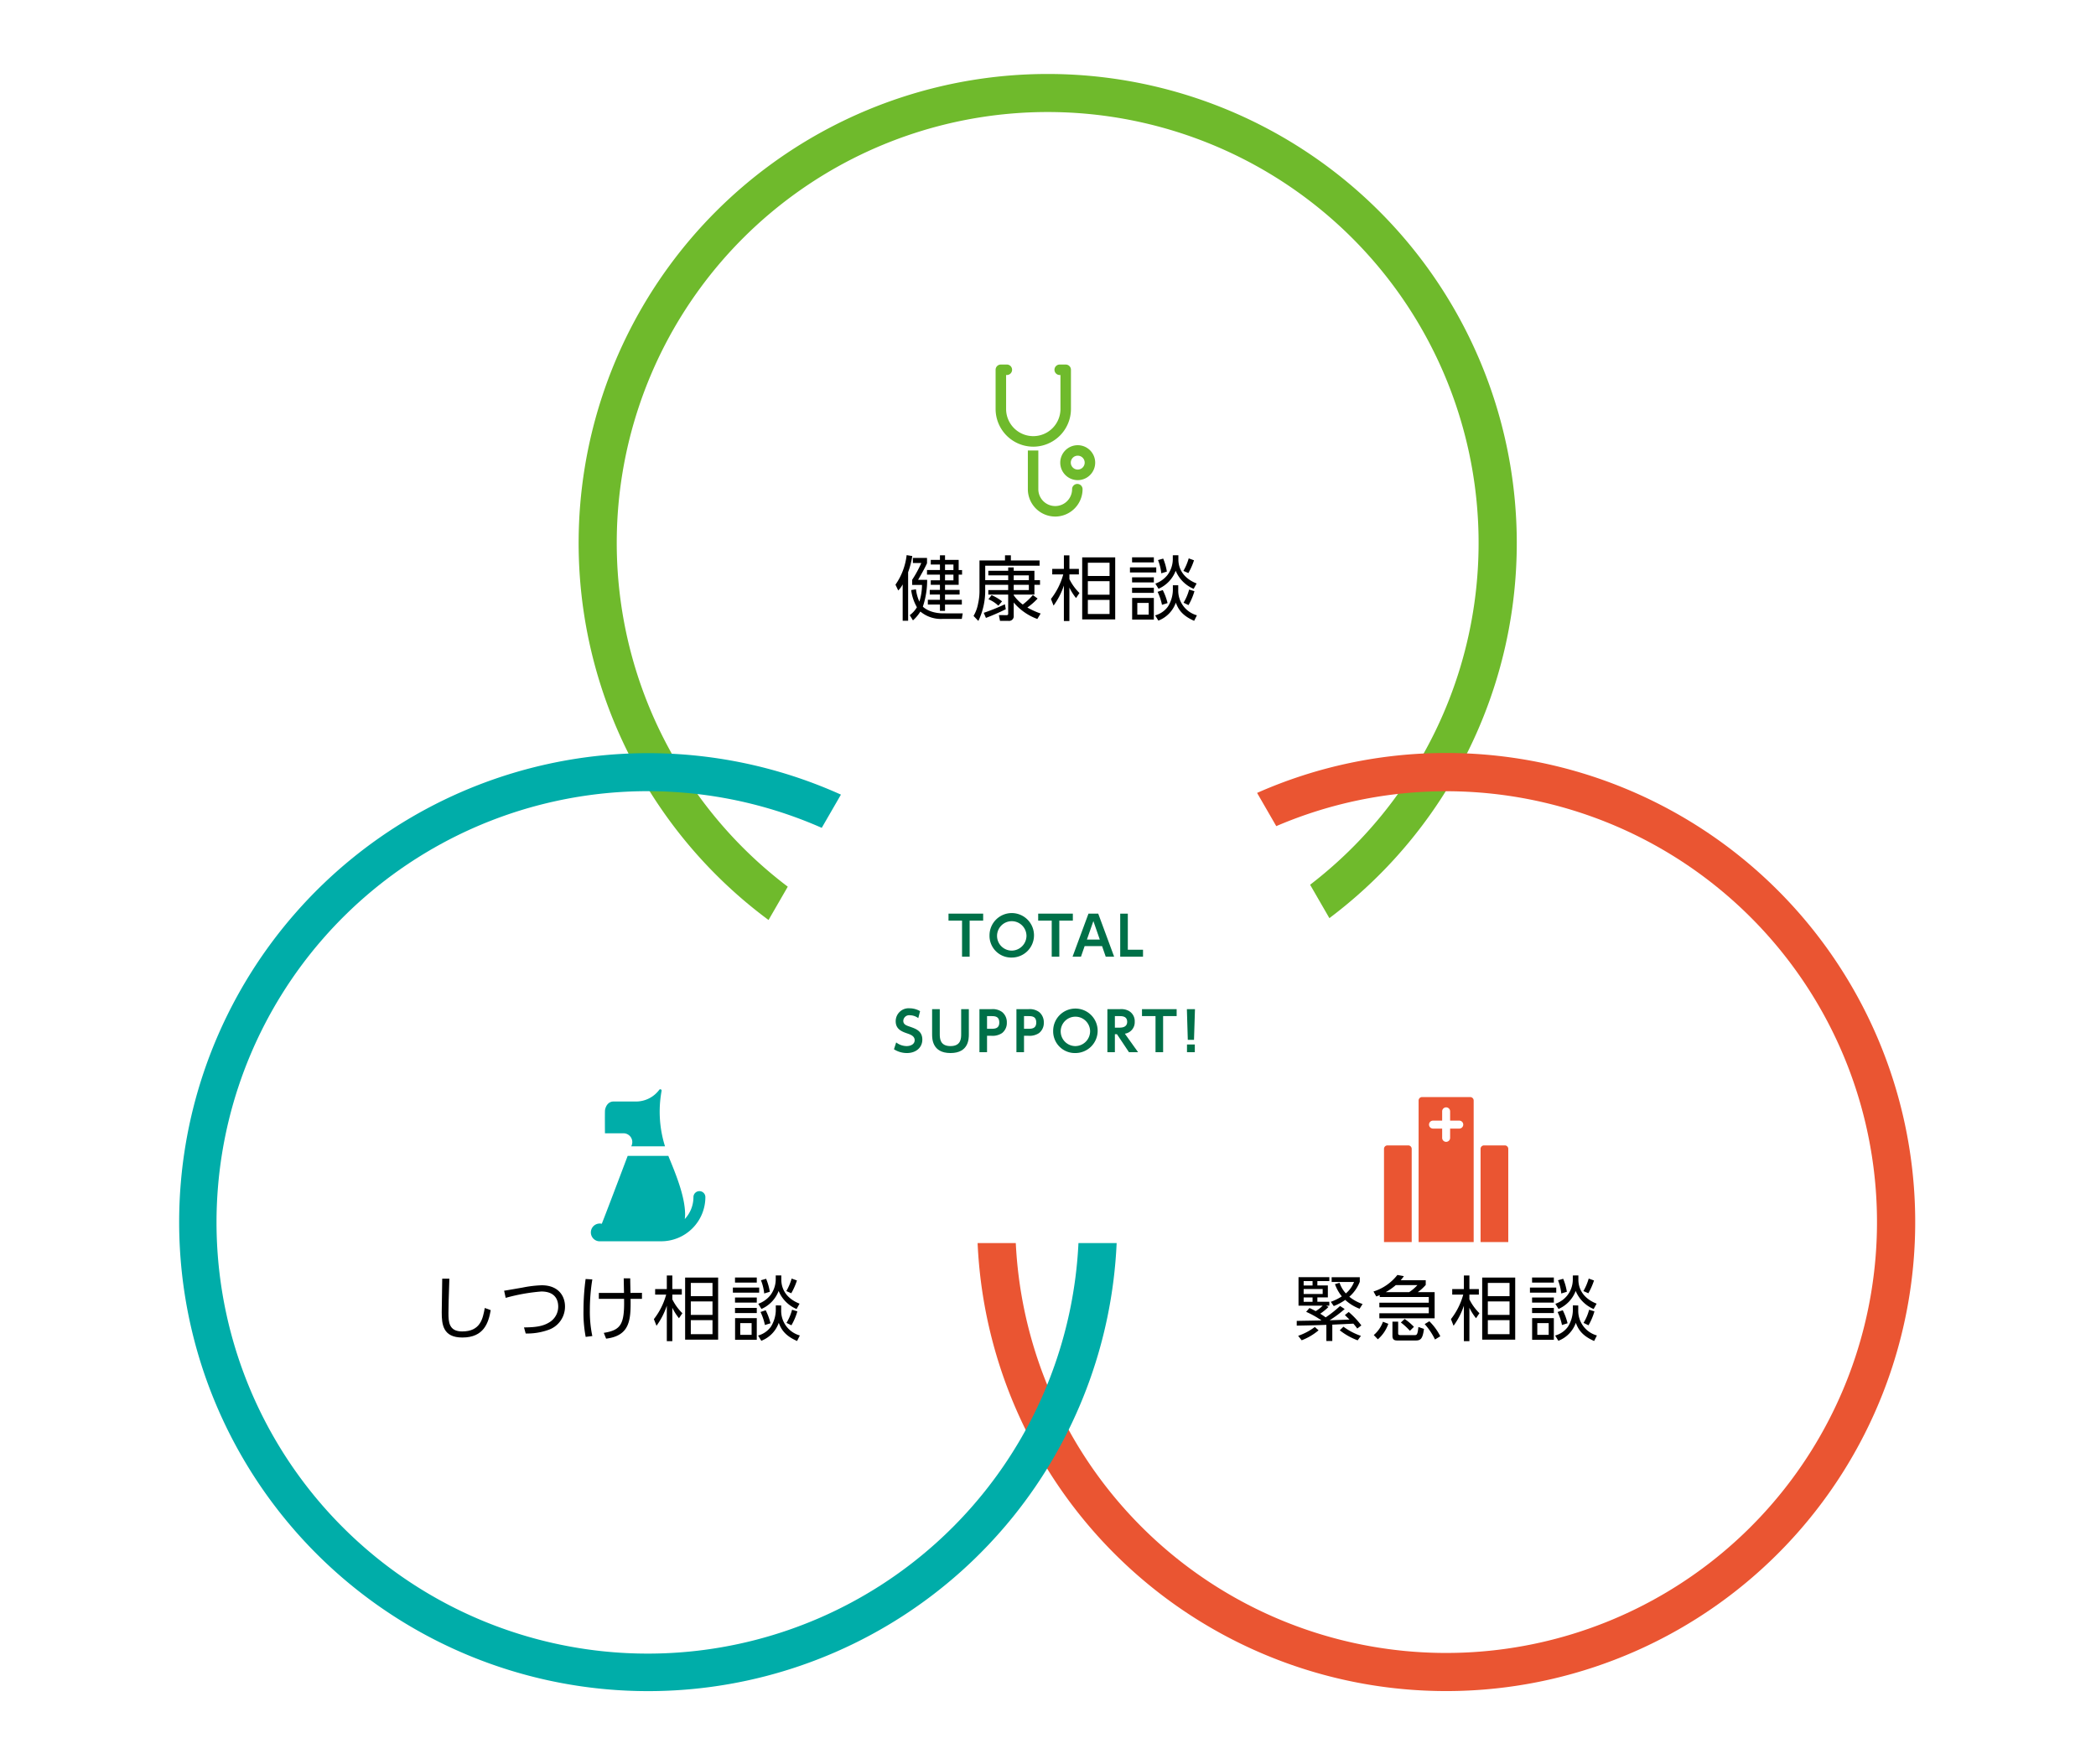 <svg xmlns="http://www.w3.org/2000/svg" xmlns:xlink="http://www.w3.org/1999/xlink" width="480" height="404" viewBox="0 0 480 404">
  <defs>
    <clipPath id="clip-path">
      <rect id="長方形_11" data-name="長方形 11" width="7.992" height="7.993" transform="translate(428.844 179.286)" fill="none"/>
    </clipPath>
    <clipPath id="clip-path-2">
      <rect id="長方形_12" data-name="長方形 12" width="12.539" height="15.135" transform="translate(421.416 180.498)" fill="none"/>
    </clipPath>
    <clipPath id="clip-path-3">
      <rect id="長方形_13" data-name="長方形 13" width="17.259" height="18.815" transform="translate(414.03 160.815)" fill="none"/>
    </clipPath>
    <clipPath id="clip-path-4">
      <rect id="長方形_14" data-name="長方形 14" width="28.459" height="33.201" transform="translate(502.976 328.575)" fill="none"/>
    </clipPath>
  </defs>
  <g id="グループ_173" data-name="グループ 173" transform="translate(0 -276)">
    <g id="長方形_6" data-name="長方形 6" transform="translate(0 276)" fill="rgba(255,255,255,0)" stroke="rgba(112,112,112,0)" stroke-width="1">
      <rect width="480" height="404" stroke="none"/>
      <rect x="0.5" y="0.5" width="479" height="403" fill="none"/>
    </g>
    <g id="グループ_172" data-name="グループ 172" transform="translate(-186.03 198.662)">
      <g id="グループ_171" data-name="グループ 171">
        <path id="パス_198" data-name="パス 198" d="M362.03,288.025l4.406-7.631a98.685,98.685,0,1,1,119.62-.443l4.414,7.646a107.421,107.421,0,1,0-128.44.428Z" fill="#6fba2c"/>
        <g id="グループ_145" data-name="グループ 145">
          <path id="パス_199" data-name="パス 199" d="M408.085,296.423h-1.741v-8.259h-3.1v-1.592h7.938v1.592h-3.1Z" fill="#007048"/>
        </g>
        <g id="グループ_146" data-name="グループ 146">
          <path id="パス_200" data-name="パス 200" d="M412.638,291.5a5.093,5.093,0,1,1,5.1,5.124A4.97,4.97,0,0,1,412.638,291.5Zm8.457,0a3.368,3.368,0,1,0-3.358,3.532A3.412,3.412,0,0,0,421.1,291.5Z" fill="#007048"/>
        </g>
        <g id="グループ_147" data-name="グループ 147">
          <path id="パス_201" data-name="パス 201" d="M428.623,296.423h-1.741v-8.259h-3.1v-1.592h7.938v1.592h-3.1Z" fill="#007048"/>
        </g>
        <g id="グループ_148" data-name="グループ 148">
          <path id="パス_202" data-name="パス 202" d="M434.422,294l-.839,2.42h-1.926l3.642-9.851h2.235l3.641,9.851h-1.926L438.41,294Zm3.47-1.493-1.47-4.236-1.481,4.236Z" fill="#007048"/>
        </g>
        <g id="グループ_149" data-name="グループ 149">
          <path id="パス_203" data-name="パス 203" d="M444.309,286.572v8.259h3.481v1.592h-5.222v-9.851Z" fill="#007048"/>
        </g>
        <g id="グループ_150" data-name="グループ 150">
          <path id="パス_204" data-name="パス 204" d="M396.323,310.492a3.316,3.316,0,0,0-1.926-.655,1.346,1.346,0,0,0-1.506,1.273c0,.827.667,1.061,1.47,1.332,1.419.494,2.888,1,2.888,2.988,0,1.753-1.395,3.062-3.53,3.062a5.489,5.489,0,0,1-2.963-.864l.506-1.568a4,4,0,0,0,2.37.84c1.012,0,1.864-.47,1.864-1.346,0-.976-.987-1.309-1.777-1.58-1.445-.482-2.568-1.1-2.568-2.779a2.963,2.963,0,0,1,3.2-2.95,4.765,4.765,0,0,1,2.383.655Z" fill="#007048"/>
        </g>
        <g id="グループ_151" data-name="グループ 151">
          <path id="パス_205" data-name="パス 205" d="M407.9,308.443v5.74c0,1.013,0,4.309-4.2,4.309s-4.21-3.31-4.21-4.309v-5.74h1.754V314.1c0,.962,0,2.8,2.456,2.8s2.444-1.84,2.444-2.8v-5.655Z" fill="#007048"/>
        </g>
        <g id="グループ_152" data-name="グループ 152">
          <path id="パス_206" data-name="パス 206" d="M413.058,308.443a3.633,3.633,0,0,1,2.481.666,3.009,3.009,0,0,1,1.063,2.421,2.912,2.912,0,0,1-1.1,2.394,3.906,3.906,0,0,1-2.556.606h-.877v3.764h-1.74v-9.851Zm-.074,4.493c.778,0,1.889,0,1.889-1.431,0-1.47-1.062-1.47-1.889-1.47h-.914v2.9Z" fill="#007048"/>
        </g>
        <g id="グループ_153" data-name="グループ 153">
          <path id="パス_207" data-name="パス 207" d="M421.525,308.443a3.637,3.637,0,0,1,2.482.666,3.011,3.011,0,0,1,1.062,2.421,2.912,2.912,0,0,1-1.1,2.394,3.906,3.906,0,0,1-2.556.606h-.877v3.764H418.8v-9.851Zm-.074,4.493c.778,0,1.889,0,1.889-1.431,0-1.47-1.062-1.47-1.889-1.47h-.914v2.9Z" fill="#007048"/>
        </g>
        <g id="グループ_154" data-name="グループ 154">
          <path id="パス_208" data-name="パス 208" d="M427.214,313.368a5.093,5.093,0,1,1,5.1,5.124A4.969,4.969,0,0,1,427.214,313.368Zm8.456,0a3.368,3.368,0,1,0-3.358,3.532A3.412,3.412,0,0,0,435.67,313.368Z" fill="#007048"/>
        </g>
        <g id="グループ_155" data-name="グループ 155">
          <path id="パス_209" data-name="パス 209" d="M442.495,308.443a3.678,3.678,0,0,1,1.937.345,2.688,2.688,0,0,1,1.457,2.544,2.642,2.642,0,0,1-2.259,2.727l3.025,4.235h-2.086l-2.753-4.123h-.47v4.123H439.63v-9.851Zm-1.149,1.592v2.641h.975c.47,0,1.84,0,1.84-1.332,0-1.309-1.173-1.309-1.827-1.309Z" fill="#007048"/>
        </g>
        <g id="グループ_156" data-name="グループ 156">
          <path id="パス_210" data-name="パス 210" d="M452.394,318.294h-1.741v-8.259h-3.1v-1.592h7.938v1.592h-3.1Z" fill="#007048"/>
          <path id="パス_211" data-name="パス 211" d="M459.688,308.443l-.223,7.024h-1.42l-.209-7.024Zm-1.828,8.085h1.791v1.766H457.86Z" fill="#007048"/>
        </g>
        <g id="グループ_157" data-name="グループ 157">
          <path id="パス_212" data-name="パス 212" d="M394,219.491H392.75v-8.322a5.562,5.562,0,0,1-1.02,1.392l-.631-1.328a14.67,14.67,0,0,0,2.558-6.768l1.295.211a20.2,20.2,0,0,1-.955,3.707Zm12.5-1.685-.21,1.264h-4.323a7.369,7.369,0,0,1-5.165-1.684,8.777,8.777,0,0,1-1.7,2.023l-.729-1.2a6,6,0,0,0,1.636-1.813,10.467,10.467,0,0,1-1.312-3.935l1.1-.162a9.359,9.359,0,0,0,.777,2.817,12.772,12.772,0,0,0,.6-3.821h-2.25v-1.182a26.093,26.093,0,0,0,2.088-3.837h-1.927v-1.166h3.239v1.215c-.551,1.213-1.328,2.558-2.04,3.8h2.072a18.947,18.947,0,0,1-.987,6.136c.1.113,1.538,1.537,4.7,1.537ZM402.449,204.5v1.052h3.124v2.332h.778v1.052h-.778v2.332h-3.124v1.165h3.335v1.053h-3.335V214.7H406.3v1.085h-3.853v1.441h-1.166v-1.441h-2.769V214.7h2.769v-1.214h-2.331v-1.053h2.331v-1.165h-2.1V210.23h2.1v-1.3H398.32v-1.052h2.963v-1.263h-2.1V205.55h2.1V204.5Zm1.926,2.121h-1.926v1.263h1.926Zm0,2.315h-1.926v1.3h1.926Z"/>
          <path id="パス_213" data-name="パス 213" d="M423.652,214.407a14.569,14.569,0,0,1-2.348,2.056,18.152,18.152,0,0,0,3.043,1.376l-.76,1.247a12.769,12.769,0,0,1-5.408-3.772v3.011a1.071,1.071,0,0,1-1.182,1.2h-1.959l-.259-1.327,1.732.016c.373,0,.4-.162.4-.373V213.5h-4.55v-1.036h4.55v-1.2h-5.262v1.262a15.833,15.833,0,0,1-1.57,7.011l-1.1-1.149a8.608,8.608,0,0,0,1.053-2.882,12.886,12.886,0,0,0,.308-3.093V205.68h5.844V204.5h1.345v1.182h6.573v1.2H411.654V210.2h5.262v-1.1h-4.55v-1.053h4.55v-.761h1.263v.761h4.744V210.2H424.2v1.069h-1.279V213.5h-4.744v.146a9.092,9.092,0,0,0,2.072,2.137,15.3,15.3,0,0,0,2.316-2.17Zm-7.286,2.444a49.557,49.557,0,0,1-4.55,1.992l-.5-1.165a45.767,45.767,0,0,0,4.842-1.96Zm-3.255-3.221a10.527,10.527,0,0,1,2.4,1.424l-.858.988a7.314,7.314,0,0,0-2.268-1.473Zm5.068-4.533v1.1h3.465v-1.1Zm0,2.169v1.2h3.465v-1.2Z"/>
          <path id="パス_214" data-name="パス 214" d="M432.452,214.294a12.26,12.26,0,0,1-1.522-2.4v7.659h-1.263v-8.128a16.742,16.742,0,0,1-2.363,4.6l-.6-1.522a15.882,15.882,0,0,0,2.818-5.618H427v-1.263h2.671v-3.109h1.263v3.109h2.17v1.263h-2.17v1.084a11.838,11.838,0,0,0,2.3,3.174Zm8.97,4.9h-7.561V204.984h7.561Zm-1.295-12.985h-4.971v3.028h4.971Zm0,4.226h-4.971v3.093h4.971Zm0,4.29h-4.971v3.223h4.971Z"/>
          <path id="パス_215" data-name="パス 215" d="M450.822,207.267v1.165H444.8v-1.165Zm-.551-2.3v1.166h-4.987v-1.166Zm0,4.581v1.166h-4.987v-1.166Zm0,2.381v1.182h-4.987V211.93Zm0,2.348v4.954H445.3v-4.954Zm-1.182,1.133h-2.606V218.1h2.606Zm6.768-4.048V212.5a5.844,5.844,0,0,0,4.275,5.747l-.632,1.263c-2.833-1.231-3.675-2.753-4.193-4.161a6.871,6.871,0,0,1-4,4.113l-.745-1.2a5.313,5.313,0,0,0,2.963-2.056,7.464,7.464,0,0,0,1.1-3.643v-1.2Zm.032-6.865v.939c0,2.331,1.312,4.4,4.178,5.521l-.68,1.23a7.651,7.651,0,0,1-4.113-4.144,7.361,7.361,0,0,1-3.934,4.129l-.729-1.182a6.2,6.2,0,0,0,2.817-2.024,6.137,6.137,0,0,0,1.182-3.481V204.5Zm-3.755,11.35a12.957,12.957,0,0,0-1.005-2.979l1.183-.4a14.052,14.052,0,0,1,1.1,2.979Zm-.163-7.221a11.127,11.127,0,0,0-.744-3.028l1.182-.34a12.815,12.815,0,0,1,.841,2.979Zm5.068-.551a12.724,12.724,0,0,0,1.215-2.866l1.213.437a15.522,15.522,0,0,1-1.294,2.931Zm2.526,4.647a14.008,14.008,0,0,1-1.36,3.189l-1.133-.55a11.5,11.5,0,0,0,1.279-3.011Z"/>
        </g>
        <g id="グループ_164" data-name="グループ 164">
          <g id="グループ_159" data-name="グループ 159">
            <g id="グループ_158" data-name="グループ 158" clip-path="url(#clip-path)">
              <path id="パス_216" data-name="パス 216" d="M432.841,181.692a1.59,1.59,0,1,1-1.591,1.59,1.592,1.592,0,0,1,1.591-1.59m0-2.4a4,4,0,1,0,3.995,3.995,4,4,0,0,0-3.995-3.995" fill="#6fba2c"/>
            </g>
          </g>
          <g id="グループ_161" data-name="グループ 161">
            <g id="グループ_160" data-name="グループ 160" clip-path="url(#clip-path-2)">
              <path id="パス_217" data-name="パス 217" d="M427.686,195.632a6.278,6.278,0,0,1-6.271-6.271V180.5h2.4v8.862a3.865,3.865,0,1,0,7.731,0,1.2,1.2,0,0,1,2.4,0,6.278,6.278,0,0,1-6.27,6.271" fill="#6fba2c"/>
            </g>
          </g>
          <g id="グループ_163" data-name="グループ 163">
            <g id="グループ_162" data-name="グループ 162" clip-path="url(#clip-path-3)">
              <path id="パス_218" data-name="パス 218" d="M422.658,179.63a8.641,8.641,0,0,1-8.627-8.636v-8.975a1.2,1.2,0,0,1,1.2-1.2h1.375a1.2,1.2,0,0,1,0,2.4h-.171v7.774a6.224,6.224,0,1,0,12.448,0V163.22h-.171a1.2,1.2,0,1,1,0-2.4h1.374a1.2,1.2,0,0,1,1.2,1.2v8.975a8.643,8.643,0,0,1-8.631,8.636" fill="#6fba2c"/>
            </g>
          </g>
        </g>
        <g id="グループ_165" data-name="グループ 165">
          <path id="パス_219" data-name="パス 219" d="M493.97,377.114a25.8,25.8,0,0,1-3.449,2.575c1.263-.032,1.587-.048,4.55-.162-.275-.275-.519-.5-1.053-1.036l.875-.7a18.941,18.941,0,0,1,2.9,3.077l-.939.713a14.081,14.081,0,0,0-.891-1.118c-.631.033-4.7.228-4.824.228v3.739h-1.361v-3.691c-2.93.1-3.885.129-6.784.178v-1.085c.875-.017,4.793-.081,5.587-.1l.048-.032a21.005,21.005,0,0,0-3.481-1.944l.761-.874c.4.178.777.355,1.424.712a7.551,7.551,0,0,0,1.6-1.246H483.4v-6.525h7.059v.891H487.72v1h2.4v2.737h-2.4v1h2.737v.89h-.729l.534.307a13.2,13.2,0,0,1-1.894,1.538,13.7,13.7,0,0,1,1.247.842,26.259,26.259,0,0,0,3.3-2.606Zm-10.654,6.137a13.82,13.82,0,0,0,3.821-2.023l.858.76a13.456,13.456,0,0,1-3.869,2.283Zm3.3-12.531h-2.04v1h2.04Zm2.315,1.813h-4.355v1.133h4.355Zm-2.315,1.926h-2.04v1h2.04Zm10.767,2.59a10.2,10.2,0,0,1-3.286-2.024,11.963,11.963,0,0,1-2.624,1.41l-.679-.971a12.191,12.191,0,0,0,2.525-1.247,9.329,9.329,0,0,1-1.57-2.8l1.052-.308a6.932,6.932,0,0,0,1.441,2.429,6.582,6.582,0,0,0,1.878-2.623h-5.132v-1.085h6.444v1.036a8.639,8.639,0,0,1-2.4,3.432,9.852,9.852,0,0,0,3.043,1.667Zm-3.692,4.113a14.754,14.754,0,0,0,4,2.1l-.745,1.022a14.961,14.961,0,0,1-4.1-2.3Z"/>
          <path id="パス_220" data-name="パス 220" d="M512.534,370.526v1.068a10.746,10.746,0,0,1-1.814,1.65h3.854v5.991H501.912v-1.15H513.23v-1.359H501.912v-1.053H513.23v-1.311H501.993v-.437c-.242.1-.372.161-.793.307l-.631-1.133a11.176,11.176,0,0,0,5.472-3.789l1.49.276c-.259.372-.421.566-.729.94Zm-11.9,12.546a7.266,7.266,0,0,0,2.105-3.043l1.231.47a8.271,8.271,0,0,1-2.4,3.546Zm5.036-11.43a13.432,13.432,0,0,1-2.283,1.6h5.359a9.833,9.833,0,0,0,1.878-1.6Zm.55,8.37v2.657c0,.243.065.42.519.42h3.189c.534,0,.744,0,.923-1.861l1.279.436c-.292,2.267-.761,2.655-1.894,2.655h-4.048c-.6,0-1.279,0-1.279-1.053v-3.254Zm2.688,2.089a14,14,0,0,0-2.072-1.9l.873-.808a13.374,13.374,0,0,1,2.122,1.8Zm5.748,1.992a15.1,15.1,0,0,0-2.364-3.53l1.068-.648a13.022,13.022,0,0,1,2.51,3.434Z"/>
          <path id="パス_221" data-name="パス 221" d="M524.054,379.219a12.211,12.211,0,0,1-1.521-2.4v7.659H521.27v-8.128a16.741,16.741,0,0,1-2.364,4.6l-.6-1.521a15.9,15.9,0,0,0,2.817-5.618H518.6v-1.263h2.672v-3.108h1.263v3.108H524.7v1.263h-2.169V374.9a11.847,11.847,0,0,0,2.3,3.174Zm8.971,4.906h-7.562V369.91h7.562Zm-1.3-12.985h-4.97v3.028h4.97Zm0,4.227h-4.97v3.092h4.97Zm0,4.29h-4.97v3.221h4.97Z"/>
          <path id="パス_222" data-name="パス 222" d="M542.424,372.193v1.165H536.4v-1.165Zm-.551-2.3v1.167h-4.986v-1.167Zm0,4.583v1.165h-4.986v-1.165Zm0,2.379v1.182h-4.986v-1.182Zm0,2.349v4.953H536.9V379.2Zm-1.181,1.133h-2.607v2.687h2.607Zm6.768-4.048v1.133a5.843,5.843,0,0,0,4.274,5.747l-.632,1.264c-2.833-1.23-3.675-2.752-4.193-4.161a6.872,6.872,0,0,1-4,4.113l-.745-1.2a5.321,5.321,0,0,0,2.963-2.056,7.459,7.459,0,0,0,1.1-3.642v-1.2Zm.032-6.865v.939c0,2.332,1.311,4.4,4.177,5.521l-.68,1.23a7.651,7.651,0,0,1-4.113-4.144,7.355,7.355,0,0,1-3.934,4.128l-.729-1.182a5.851,5.851,0,0,0,4-5.5v-.988Zm-3.756,11.35a12.874,12.874,0,0,0-1.005-2.98l1.183-.4a14.142,14.142,0,0,1,1.1,2.98Zm-.163-7.222a11.131,11.131,0,0,0-.744-3.026l1.182-.34a12.746,12.746,0,0,1,.841,2.978Zm5.069-.551a12.683,12.683,0,0,0,1.214-2.864l1.214.437a15.639,15.639,0,0,1-1.295,2.93Zm2.526,4.647a14.088,14.088,0,0,1-1.36,3.191l-1.134-.551a11.435,11.435,0,0,0,1.279-3.011Z"/>
        </g>
        <path id="パス_223" data-name="パス 223" d="M328.656,336.875a2.02,2.02,0,0,1,2.011,2.81c-.01.027-.036.091-.065.171h7.722a26.374,26.374,0,0,1-.786-12.7.3.3,0,0,0-.532-.249,6.643,6.643,0,0,1-5.533,2.683c-.439,0-3.362.008-4.9,0s-1.935,1.548-1.99,1.971-.015,5.312-.015,5.312Z" fill="#00ada9"/>
        <path id="パス_224" data-name="パス 224" d="M346.2,350.119a1.365,1.365,0,0,0-1.366,1.366,7.348,7.348,0,0,1-1.987,5.023,8.171,8.171,0,0,0,.077-1.272c-.087-4.051-2.117-9.007-3.757-12.98-.028-.07-.05-.144-.079-.214h-9.315c-1.617,4.28-4.942,13.079-5.93,15.547h0a2.036,2.036,0,1,0-.93,3.965,2,2,0,0,0,.416.053l14.122-.008a10.126,10.126,0,0,0,10.115-10.114,1.365,1.365,0,0,0-1.366-1.366" fill="#00ada9"/>
        <g id="グループ_166" data-name="グループ 166">
          <path id="パス_225" data-name="パス 225" d="M288.938,370.169c-.145,4.371-.21,6.3-.21,7.836,0,2.072.1,4.242,3.141,4.242,4.193,0,4.727-2.914,5.181-5.375l1.36.5c-.518,2.929-1.571,6.266-6.493,6.266-4.436,0-4.727-2.963-4.727-5.781,0-1.213.1-6.589.113-7.69Z"/>
          <path id="パス_226" data-name="パス 226" d="M306.029,381.325c2.67-.017,4.533-.243,6.12-1.376a4.171,4.171,0,0,0,1.716-3.4c0-1.524-.713-3.45-3.87-3.45a43.036,43.036,0,0,0-8.16,1.458l-.356-1.636c.372-.048,3.513-.6,4.177-.711a26.449,26.449,0,0,1,4.436-.536c3.789,0,5.327,2.429,5.327,4.858a5.619,5.619,0,0,1-3.854,5.375,14.33,14.33,0,0,1-5.148.81Z"/>
          <path id="パス_227" data-name="パス 227" d="M321.677,370.331a44.112,44.112,0,0,0-.566,7.026,27.062,27.062,0,0,0,.566,5.943l-1.521.194a29.234,29.234,0,0,1-.5-6.055,53.8,53.8,0,0,1,.486-7.2Zm1.49,4.452v-1.36h5.764c-.016-.728-.049-2.494-.065-3.336h1.489c0,.536.049,2.851.066,3.336l2.622-.016v1.376h-2.606c.081,4.955-.2,8.435-5.6,9.116l-.534-1.327c3.918-.633,4.761-1.944,4.647-7.789Z"/>
          <path id="パス_228" data-name="パス 228" d="M341.52,379.219a12.168,12.168,0,0,1-1.521-2.4v7.659h-1.263v-8.128a16.739,16.739,0,0,1-2.364,4.6l-.6-1.521a15.9,15.9,0,0,0,2.817-5.618h-2.526v-1.263h2.672v-3.108H340v3.108h2.169v1.263H340V374.9a11.823,11.823,0,0,0,2.3,3.174Zm8.97,4.906h-7.561V369.91h7.561ZM349.2,371.14h-4.97v3.028h4.97Zm0,4.227h-4.97v3.092h4.97Zm0,4.29h-4.97v3.221h4.97Z"/>
          <path id="パス_229" data-name="パス 229" d="M359.89,372.193v1.165h-6.023v-1.165Zm-.551-2.3v1.167h-4.987v-1.167Zm0,4.583v1.165h-4.987v-1.165Zm0,2.379v1.182h-4.987v-1.182Zm0,2.349v4.953h-4.97V379.2Zm-1.182,1.133h-2.606v2.687h2.606Zm6.769-4.048v1.133a5.844,5.844,0,0,0,4.274,5.747l-.632,1.264c-2.833-1.23-3.675-2.752-4.193-4.161a6.875,6.875,0,0,1-4,4.113l-.745-1.2a5.321,5.321,0,0,0,2.963-2.056,7.472,7.472,0,0,0,1.1-3.642v-1.2Zm.032-6.865v.939c0,2.332,1.311,4.4,4.177,5.521l-.68,1.23a7.651,7.651,0,0,1-4.113-4.144,7.355,7.355,0,0,1-3.934,4.128l-.729-1.182a6.2,6.2,0,0,0,2.818-2.024,6.137,6.137,0,0,0,1.181-3.48v-.988Zm-3.756,11.35a12.92,12.92,0,0,0-1.005-2.98l1.183-.4a14.138,14.138,0,0,1,1.1,2.98Zm-.163-7.222a11.1,11.1,0,0,0-.745-3.026l1.183-.34a12.745,12.745,0,0,1,.841,2.978Zm5.068-.551a12.637,12.637,0,0,0,1.215-2.864l1.214.437a15.641,15.641,0,0,1-1.3,2.93Zm2.526,4.647a14.044,14.044,0,0,1-1.36,3.191l-1.133-.551a11.434,11.434,0,0,0,1.279-3.011Z"/>
        </g>
        <g id="グループ_170" data-name="グループ 170">
          <g id="グループ_169" data-name="グループ 169">
            <g id="グループ_168" data-name="グループ 168" clip-path="url(#clip-path-4)">
              <path id="パス_230" data-name="パス 230" d="M522.72,328.574H511.692a.793.793,0,0,0-.79.792v32.41h12.61v-32.41a.794.794,0,0,0-.792-.792m-2.477,7.217h-2.126v2.125a.911.911,0,0,1-1.822,0v-2.125h-2.126a.912.912,0,0,1,0-1.823h2.126v-2.125a.911.911,0,0,1,1.822,0v2.125h2.126a.912.912,0,0,1,0,1.823" fill="#ea5532"/>
              <path id="パス_231" data-name="パス 231" d="M509.32,340.432a.792.792,0,0,0-.79-.79h-4.762a.792.792,0,0,0-.791.79v21.344h6.343Z" fill="#ea5532" fill-rule="evenodd"/>
              <path id="パス_232" data-name="パス 232" d="M531.436,340.432a.793.793,0,0,0-.791-.79h-4.762a.793.793,0,0,0-.792.79v21.344h6.345Z" fill="#ea5532" fill-rule="evenodd"/>
            </g>
          </g>
        </g>
      </g>
      <path id="パス_233" data-name="パス 233" d="M517.206,249.777a106.751,106.751,0,0,0-43.292,9.143l4.392,7.608a98.67,98.67,0,1,1-59.653,95.477h-8.745a107.414,107.414,0,1,0,107.3-112.228Z" fill="#ea5532"/>
      <path id="パス_234" data-name="パス 234" d="M433.006,362.005a98.752,98.752,0,1,1-58.79-95.086l4.392-7.608a107.4,107.4,0,1,0,63.143,102.694Z" fill="#00ada9"/>
    </g>
  </g>
</svg>
